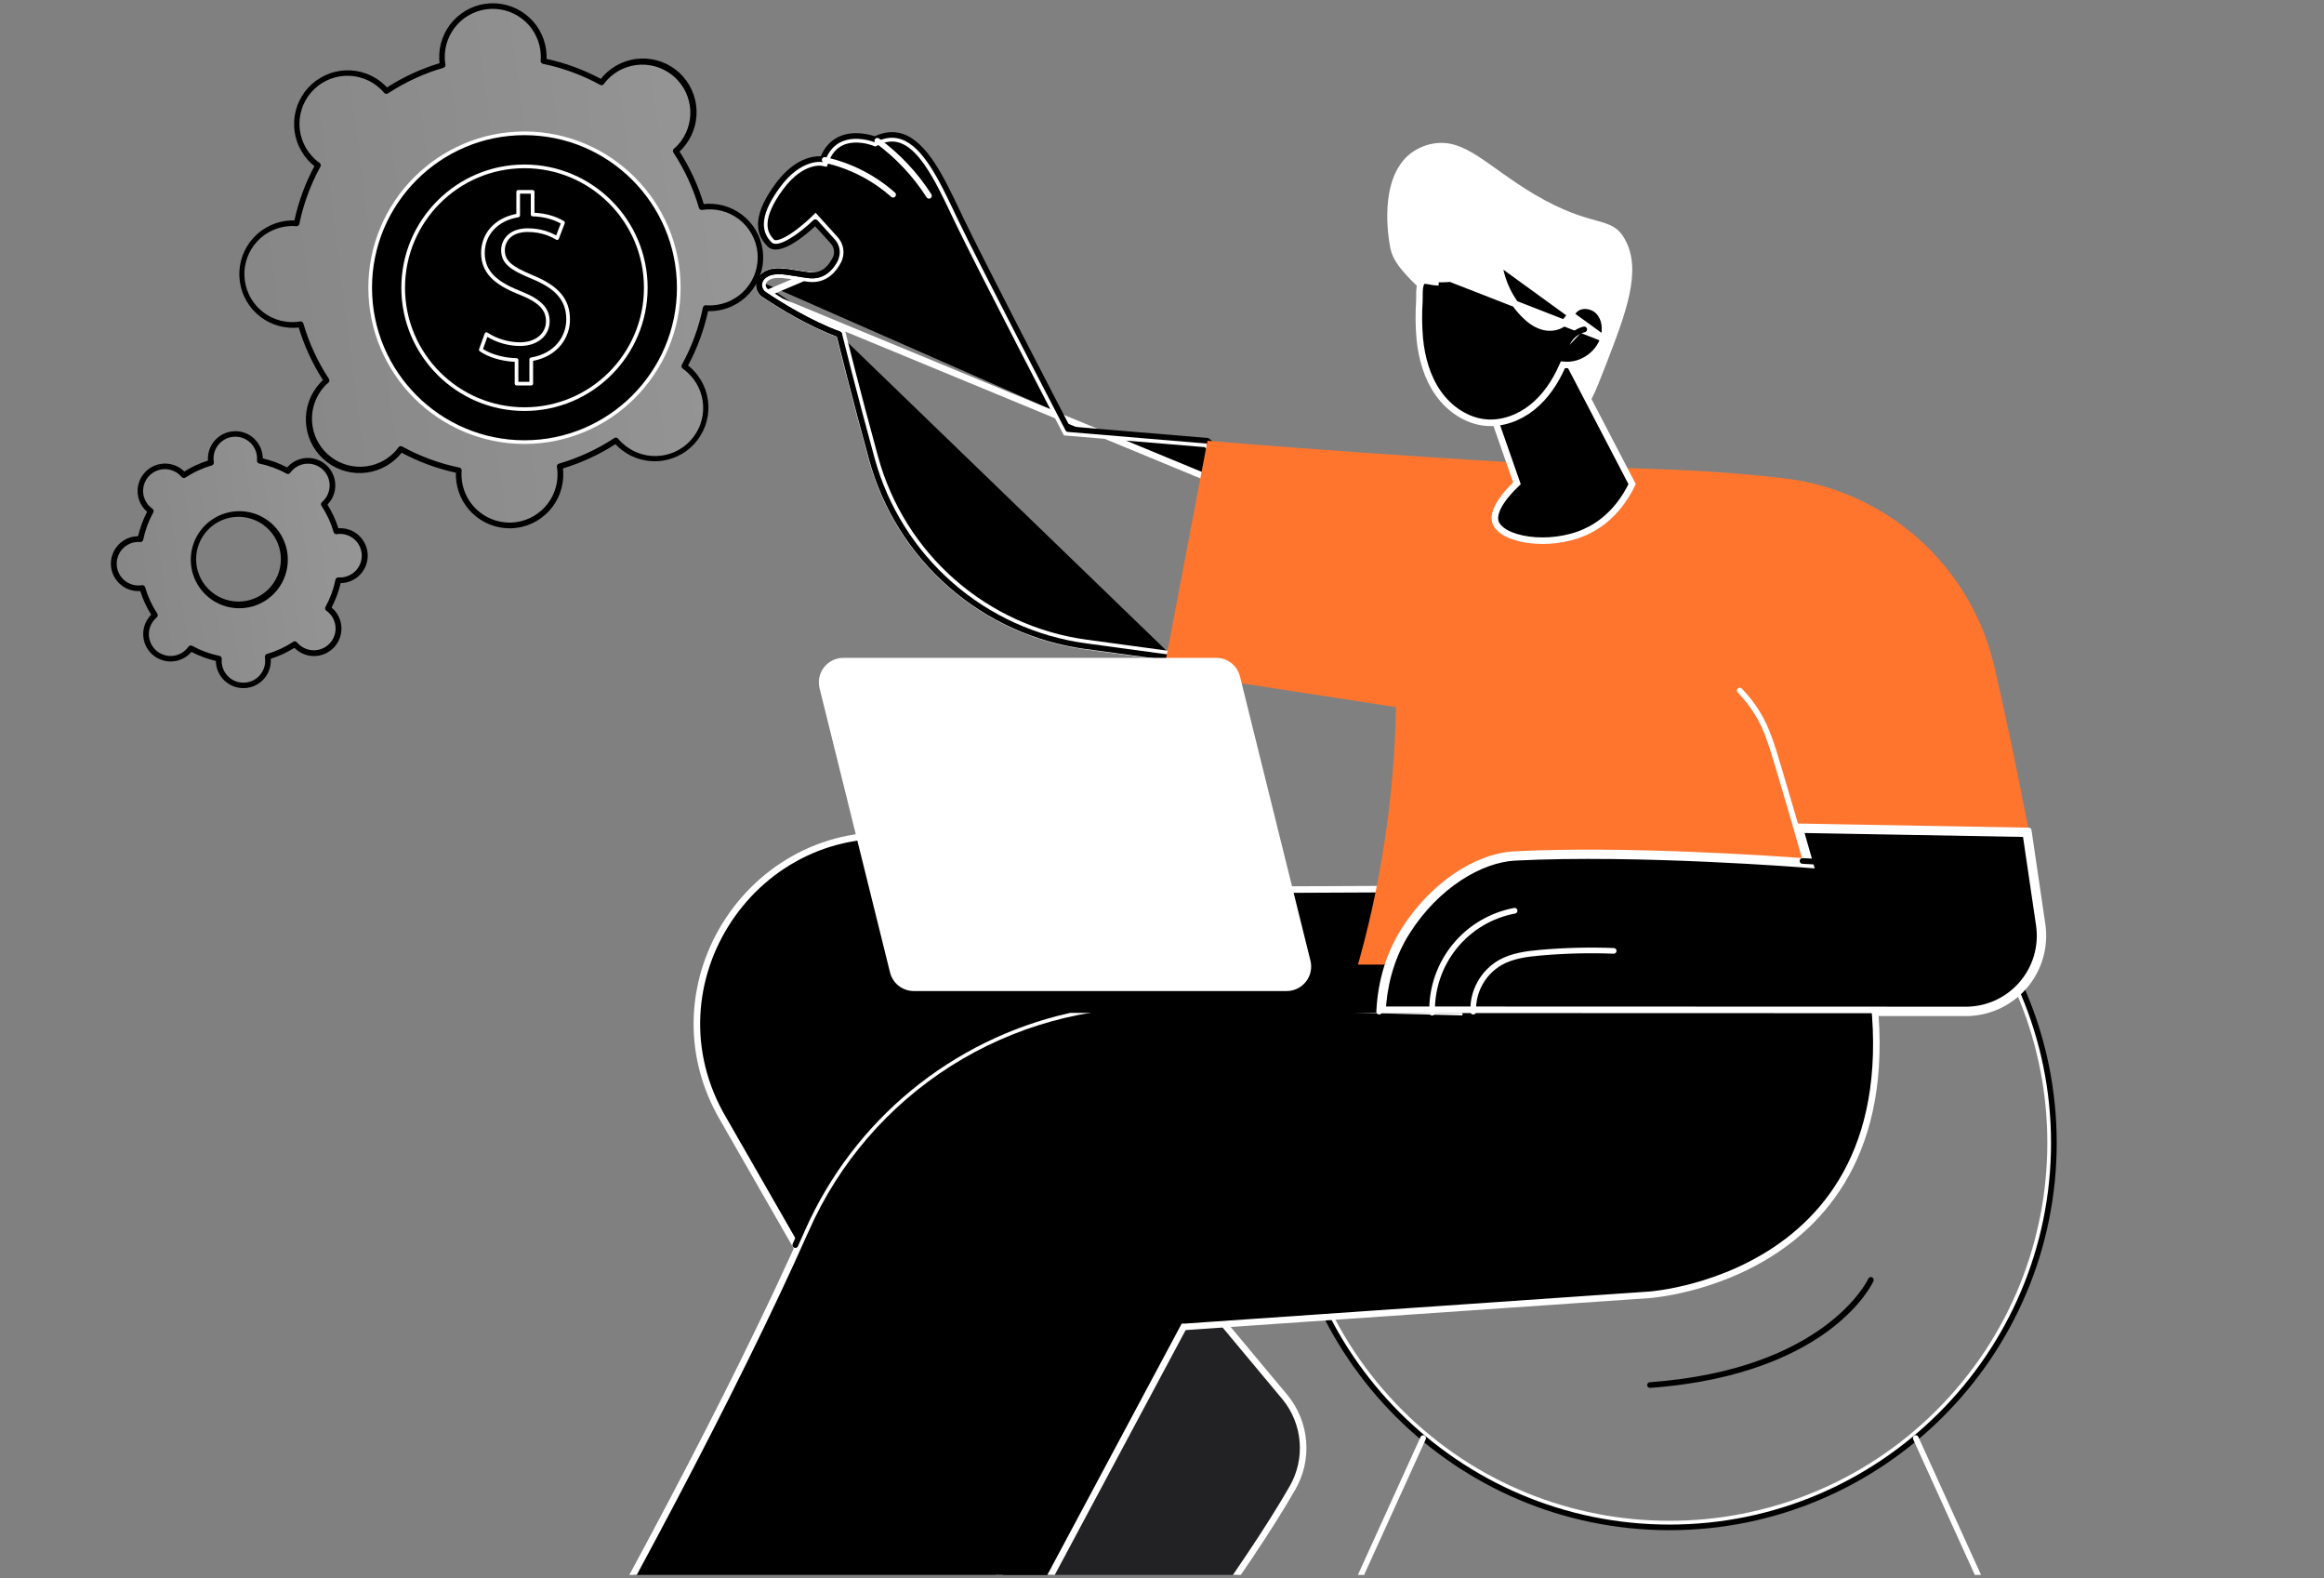 <svg width="355" height="241" viewBox="0 0 355 241" fill="none" xmlns="http://www.w3.org/2000/svg">
<rect x="0" y="0" width="355" height="241" fill="#808080" stroke="none"/>
<g clip-path="url(#clip0_763_54837)">
<path d="M213.851 133.371C191.115 156.103 191.115 192.959 213.851 215.691C236.587 238.423 273.449 238.423 296.185 215.691C318.921 192.959 318.921 156.103 296.185 133.371C273.449 110.64 236.587 110.639 213.851 133.371Z" stroke="white"/>
<path d="M255.017 233.673C287.633 233.673 314.169 207.143 314.169 174.533C314.169 141.923 287.633 115.391 255.017 115.391C222.401 115.391 195.865 141.921 195.865 174.533C195.865 207.145 222.401 233.673 255.017 233.673ZM255.017 116.255C287.156 116.255 313.303 142.399 313.303 174.533C313.303 206.666 287.158 232.816 255.017 232.816C222.876 232.816 196.74 206.664 196.74 174.533C196.74 142.401 222.878 116.255 255.017 116.255Z" fill="black"/>
<path d="M252.031 211.942H252.062C266.35 210.908 274.846 206.559 279.458 203.092C284.493 199.309 286.102 195.805 286.167 195.653C286.196 195.601 286.214 195.543 286.219 195.484C286.224 195.424 286.217 195.364 286.198 195.307C286.179 195.251 286.149 195.199 286.109 195.154C286.069 195.11 286.02 195.074 285.965 195.05C285.911 195.025 285.852 195.012 285.792 195.012C285.732 195.011 285.673 195.023 285.618 195.046C285.563 195.07 285.513 195.104 285.472 195.148C285.431 195.191 285.4 195.243 285.379 195.299C285.316 195.437 278.837 209.135 252.001 211.077C251.891 211.087 251.789 211.139 251.716 211.223C251.643 211.306 251.605 211.414 251.609 211.524C251.613 211.635 251.659 211.74 251.738 211.817C251.817 211.895 251.922 211.939 252.033 211.942H252.031Z" fill="black"/>
<path d="M325.64 292.655C325.702 292.655 325.763 292.642 325.819 292.616C325.924 292.568 326.005 292.481 326.045 292.373C326.085 292.266 326.081 292.147 326.034 292.042L293.034 219.427C293.011 219.373 292.978 219.325 292.937 219.285C292.895 219.245 292.846 219.214 292.792 219.193C292.738 219.172 292.681 219.163 292.623 219.164C292.565 219.166 292.508 219.179 292.456 219.203C292.403 219.227 292.356 219.262 292.317 219.304C292.278 219.347 292.248 219.397 292.228 219.451C292.209 219.505 292.2 219.563 292.203 219.621C292.206 219.679 292.221 219.735 292.246 219.787L325.244 292.401C325.279 292.477 325.335 292.541 325.405 292.586C325.475 292.631 325.557 292.655 325.64 292.655Z" fill="white"/>
<path d="M184.394 292.655C184.477 292.655 184.559 292.631 184.628 292.586C184.698 292.541 184.754 292.476 184.788 292.401L217.786 219.791C217.811 219.739 217.826 219.682 217.829 219.625C217.832 219.567 217.824 219.509 217.804 219.455C217.785 219.401 217.754 219.351 217.715 219.308C217.676 219.266 217.629 219.231 217.577 219.207C217.524 219.183 217.467 219.17 217.409 219.168C217.352 219.166 217.294 219.176 217.24 219.197C217.186 219.218 217.137 219.249 217.095 219.289C217.054 219.329 217.021 219.377 216.998 219.43L184 292.042C183.976 292.094 183.963 292.15 183.96 292.207C183.958 292.264 183.967 292.321 183.987 292.374C184.007 292.427 184.038 292.476 184.077 292.518C184.116 292.559 184.163 292.592 184.215 292.616C184.271 292.642 184.332 292.655 184.394 292.655Z" fill="white"/>
<path d="M167.63 269.497L167.63 269.497C175.353 259.495 190.386 239.578 197.471 227.148C198.677 225.022 199.217 222.584 199.023 220.148C198.83 217.713 197.911 215.392 196.386 213.484L179.305 193.01L152.169 241.247L157.844 250.825L157.884 250.891L157.901 250.966L161.959 268.266L161.959 268.267C162.097 268.859 162.4 269.399 162.833 269.825C163.266 270.252 163.812 270.546 164.405 270.675C164.999 270.804 165.618 270.762 166.188 270.553C166.759 270.345 167.259 269.979 167.63 269.497Z" fill="#222224" stroke="white"/>
<path d="M149.64 239.172C156.653 221.586 169.982 207.242 187.019 198.958C178.871 189.66 170.722 180.367 162.572 171.078L161.943 170.362L162.889 170.251L162.947 170.748C162.889 170.251 162.89 170.251 162.89 170.251L162.893 170.251L162.904 170.249L162.949 170.244L163.127 170.223C163.284 170.203 163.518 170.175 163.823 170.136C164.433 170.058 165.327 169.941 166.462 169.782C168.734 169.465 171.972 168.983 175.835 168.324C183.563 167.005 193.785 164.98 203.777 162.15C213.779 159.318 223.507 155.692 230.273 151.188C236.922 146.763 240.539 141.62 239.064 135.65L196.838 135.845L196.802 135.845L196.767 135.84L139.22 127.863C115.369 124.559 98.261 150.262 110.529 170.97L110.533 170.976C123.567 193.709 136.603 216.441 149.64 239.172Z" fill="black" stroke="white"/>
<path d="M216.03 200.204C233.586 198.992 251.309 197.769 251.961 197.728L251.966 197.727L251.989 197.726C252.009 197.724 252.041 197.722 252.083 197.718C252.167 197.711 252.292 197.699 252.456 197.682C252.784 197.647 253.267 197.588 253.877 197.495C255.099 197.308 256.833 196.981 258.872 196.42C262.953 195.298 268.243 193.246 273.104 189.53C277.961 185.818 282.395 180.442 284.78 172.653C287.149 164.919 287.508 154.768 284.204 141.45L225.452 130.633L222.197 131.227L222.87 154.021L222.885 154.549L222.357 154.535L177.386 153.407L177.386 153.407C165.952 153.117 154.689 156.227 145.023 162.342C135.358 168.458 127.726 177.304 123.093 187.76L122.636 187.557L123.093 187.76C111.977 212.845 94.142 245.873 79.83 270.754C90.091 270.778 100.895 270.884 111.697 270.991L111.792 270.992C122.76 271.1 133.724 271.208 144.117 271.23L180.671 202.881L180.802 202.637L181.078 202.618L181.111 203.107C181.095 202.871 181.087 202.749 181.083 202.686C181.078 202.618 181.078 202.618 181.078 202.618L181.081 202.618L181.09 202.617L181.128 202.615L181.277 202.604L181.859 202.564L184.07 202.411L191.97 201.866C198.513 201.414 207.251 200.81 216.03 200.204Z" fill="black" stroke="white"/>
<path d="M121.489 190.571C121.572 190.571 121.653 190.547 121.723 190.502C121.793 190.457 121.848 190.393 121.883 190.317C122.277 189.447 122.662 188.585 123.037 187.733C126.709 179.492 132.25 172.22 139.221 166.492C146.193 160.765 154.402 156.739 163.2 154.735C163.312 154.709 163.409 154.64 163.47 154.542C163.53 154.444 163.55 154.326 163.524 154.214C163.498 154.102 163.428 154.005 163.33 153.944C163.233 153.884 163.115 153.864 163.003 153.89C154.074 155.923 145.742 160.007 138.666 165.819C131.59 171.631 125.966 179.01 122.238 187.373C121.862 188.224 121.478 189.083 121.085 189.951C121.055 190.017 121.042 190.089 121.047 190.161C121.053 190.234 121.076 190.303 121.115 190.364C121.154 190.425 121.208 190.475 121.272 190.509C121.336 190.544 121.407 190.562 121.479 190.562L121.489 190.571Z" fill="black"/>
<path d="M116.744 44.972C116.531 44.83 116.352 44.644 116.22 44.425C116.088 44.206 116.005 43.961 115.978 43.707C115.952 43.453 115.981 43.196 116.065 42.955M116.744 44.972L123.629 42.045C122.985 41.971 122.348 41.865 121.731 41.761C119.591 41.402 117.678 41.081 116.464 42.311C116.285 42.494 116.149 42.714 116.065 42.955M116.744 44.972C118.911 46.421 123.615 49.372 128.199 51.046M116.744 44.972L195.428 77.501M116.065 42.955L116.538 43.119C116.597 42.948 116.694 42.791 116.821 42.661C117.445 42.029 118.326 41.871 119.518 41.959C120.11 42.002 120.748 42.103 121.433 42.218C121.505 42.23 121.576 42.242 121.648 42.254C122.264 42.358 122.914 42.467 123.572 42.542L123.572 42.542C126.019 42.82 127.378 41.119 128.042 39.816L128.044 39.81C128.307 39.279 128.402 38.681 128.317 38.095C128.232 37.51 127.972 36.964 127.571 36.53C127.57 36.529 127.57 36.528 127.569 36.528L124.913 33.597L124.565 33.212L124.194 33.574L124.194 33.574L124.193 33.575L124.191 33.577L124.181 33.587L124.139 33.627C124.101 33.663 124.046 33.715 123.974 33.782C123.831 33.915 123.624 34.104 123.37 34.326C122.86 34.77 122.167 35.342 121.425 35.859C120.676 36.381 119.906 36.827 119.24 37.044C118.552 37.269 118.145 37.2 117.917 36.979C117.136 36.221 116.661 35.268 116.751 33.973C116.843 32.647 117.53 30.907 119.219 28.616C120.876 26.367 122.502 25.436 123.677 25.055C124.268 24.863 124.754 24.807 125.085 24.798C125.251 24.793 125.378 24.8 125.46 24.808C125.5 24.811 125.53 24.815 125.547 24.817L125.563 24.82L125.563 24.82L125.564 24.82L125.564 24.82L125.565 24.82L125.566 24.82L125.974 24.9L126.124 24.508C126.609 23.247 127.302 22.47 128.05 21.993C128.804 21.513 129.647 21.317 130.454 21.278C131.262 21.238 132.017 21.356 132.574 21.486C132.851 21.551 133.076 21.618 133.231 21.668C133.308 21.693 133.367 21.714 133.405 21.728C133.425 21.735 133.439 21.741 133.448 21.744L133.457 21.748L133.458 21.748L133.458 21.748L133.459 21.748L133.666 21.831L133.866 21.732C135.317 21.011 136.564 20.966 137.68 21.361C138.816 21.765 139.875 22.646 140.886 23.887C142.721 26.138 144.28 29.414 145.82 32.65C145.985 32.998 146.151 33.346 146.316 33.691C148.01 37.231 152.11 45.255 155.781 52.386C157.618 55.953 159.349 59.3 160.621 61.755C161.257 62.982 161.778 63.987 162.14 64.684L162.558 65.49L162.668 65.701L162.696 65.754L162.703 65.768L162.705 65.772L162.705 65.772C162.705 65.772 162.705 65.773 163.149 65.542L162.705 65.773L162.833 66.017L163.107 66.04L184.236 67.799L194.765 77.568M116.065 42.955L116.538 43.119C116.478 43.291 116.457 43.474 116.476 43.655C116.495 43.836 116.553 44.01 116.648 44.166C116.742 44.322 116.869 44.455 117.021 44.556L117.022 44.556C119.181 46.001 123.845 48.923 128.37 50.576L128.62 50.668L128.684 50.926L128.199 51.046M128.199 51.046L128.684 50.926L128.684 50.926L128.685 50.927L128.686 50.932L128.691 50.952L128.71 51.029L128.786 51.333C128.852 51.6 128.95 51.992 129.077 52.494C129.33 53.497 129.696 54.94 130.148 56.695C131.051 60.205 132.299 64.965 133.673 69.963C135.692 77.309 139.826 83.9 145.561 88.916C151.296 93.933 158.378 97.155 165.929 98.18L178.762 99.924M128.199 51.046C128.199 51.046 130.441 60.092 133.191 70.096C135.236 77.536 139.423 84.212 145.232 89.293C151.04 94.374 158.214 97.637 165.861 98.676L178.993 100.46M178.762 99.924L194.765 77.568M178.762 99.924L178.586 100.169L178.993 100.46M178.762 99.924L179.06 99.965L178.993 100.46M194.765 77.568L195.021 77.21L195.428 77.501M194.765 77.568L195.088 77.868L195.428 77.501M195.428 77.501L178.993 100.46" fill="black" stroke="white"/>
<path d="M178.985 100.893C179.054 100.894 179.122 100.877 179.183 100.846C179.244 100.814 179.297 100.768 179.337 100.712L195.78 77.753C195.841 77.667 195.869 77.562 195.859 77.458C195.848 77.353 195.8 77.255 195.723 77.184L184.745 66.997C184.673 66.931 184.582 66.891 184.485 66.883L163.424 65.124C162.15 62.676 150.33 39.914 147.157 33.282L146.666 32.25C144.21 27.086 141.673 21.748 137.95 20.46C136.571 19.988 135.123 20.104 133.616 20.809C132.928 20.571 130.464 19.856 128.254 20.825C126.971 21.386 126.002 22.4 125.374 23.86C124.363 23.814 121.404 24.057 118.463 28.055C115.353 32.276 114.961 35.411 117.262 37.643C119.034 39.368 123.114 35.858 124.515 34.547L126.879 37.158C127.15 37.455 127.326 37.827 127.383 38.226C127.44 38.624 127.375 39.031 127.198 39.392C126.361 41.038 125.173 41.781 123.666 41.614C123.031 41.541 122.397 41.434 121.784 41.332C119.588 40.964 117.514 40.617 116.143 42.005C115.918 42.233 115.747 42.508 115.642 42.81C115.536 43.111 115.499 43.433 115.532 43.751C115.565 44.069 115.669 44.376 115.834 44.649C116 44.922 116.225 45.156 116.491 45.332C118.808 46.878 123.329 49.697 127.822 51.373C128.185 52.828 130.277 61.179 132.761 70.21C134.822 77.736 139.053 84.488 144.926 89.627C150.8 94.765 158.056 98.061 165.79 99.105L178.923 100.889L178.985 100.893ZM194.852 77.558L178.786 99.995L165.91 98.246C158.345 97.224 151.249 93.999 145.504 88.973C139.759 83.947 135.621 77.342 133.604 69.981C130.887 60.098 128.638 51.032 128.616 50.941C128.599 50.873 128.565 50.809 128.517 50.757C128.47 50.705 128.411 50.664 128.344 50.64C123.865 49.003 119.302 46.161 116.98 44.609C116.819 44.502 116.684 44.361 116.585 44.196C116.486 44.031 116.424 43.846 116.405 43.654C116.385 43.464 116.407 43.273 116.47 43.093C116.533 42.913 116.635 42.749 116.769 42.614C117.823 41.544 119.596 41.842 121.649 42.187C122.273 42.291 122.917 42.399 123.575 42.474C125.423 42.689 126.989 41.73 127.978 39.786C128.235 39.268 128.33 38.684 128.25 38.111C128.17 37.538 127.918 37.003 127.529 36.575L124.867 33.635C124.828 33.592 124.781 33.557 124.728 33.533C124.675 33.509 124.618 33.495 124.56 33.493C124.502 33.49 124.443 33.499 124.388 33.52C124.334 33.541 124.284 33.573 124.243 33.615C122.196 35.608 118.867 37.982 117.874 37.02C115.938 35.143 116.361 32.38 119.168 28.571C122.397 24.189 125.547 24.74 125.579 24.748C125.678 24.767 125.782 24.751 125.871 24.702C125.96 24.652 126.029 24.573 126.065 24.478C126.601 23.086 127.444 22.115 128.604 21.62C130.824 20.648 133.46 21.67 133.488 21.681C133.544 21.703 133.605 21.713 133.666 21.71C133.726 21.707 133.786 21.692 133.84 21.666C135.203 20.986 136.456 20.86 137.67 21.272C141.048 22.44 143.509 27.612 145.886 32.614L146.379 33.648C149.728 40.639 162.638 65.479 162.768 65.729C162.802 65.794 162.852 65.849 162.913 65.889C162.974 65.929 163.044 65.954 163.117 65.959L184.268 67.732L194.852 77.558Z" fill="black"/>
<path d="M136.427 30.17C136.514 30.17 136.6 30.143 136.672 30.093C136.744 30.043 136.799 29.973 136.831 29.891C136.862 29.809 136.867 29.72 136.847 29.634C136.826 29.549 136.78 29.472 136.714 29.414C133.687 26.733 130.026 24.868 126.077 23.996C125.965 23.97 125.846 23.989 125.749 24.05C125.651 24.111 125.581 24.208 125.555 24.321C125.529 24.433 125.548 24.551 125.609 24.649C125.67 24.747 125.768 24.817 125.88 24.843C129.687 25.681 133.218 27.478 136.137 30.062C136.217 30.132 136.32 30.171 136.427 30.17Z" fill="white"/>
<path d="M141.911 30.334C141.994 30.333 142.074 30.309 142.144 30.265C142.238 30.203 142.305 30.107 142.329 29.997C142.354 29.886 142.335 29.771 142.276 29.674C140.157 26.361 137.442 23.47 134.268 21.146C134.175 21.078 134.059 21.05 133.946 21.068C133.832 21.085 133.73 21.147 133.662 21.24C133.594 21.332 133.566 21.448 133.584 21.562C133.601 21.676 133.663 21.777 133.756 21.845C136.843 24.105 139.484 26.918 141.545 30.141C141.585 30.201 141.64 30.251 141.704 30.284C141.768 30.318 141.839 30.335 141.911 30.334Z" fill="white"/>
<path d="M184.449 67.312L177.752 102.515L213.239 107.982C212.991 121.776 210.903 135.475 207.032 148.717C230.819 147.976 256.099 146.806 279.887 146.065L274.354 126.007L309.887 126.819C309.887 126.819 307.61 114.621 304.647 101.833C302.909 94.302 298.886 87.493 293.127 82.337C287.368 77.181 280.156 73.932 272.478 73.034C266.945 72.394 260.566 71.88 253.404 71.644C224.996 70.722 184.449 67.312 184.449 67.312Z" fill="#FF752E"/>
<path d="M274.32 126.618C274.361 126.618 274.402 126.612 274.441 126.601C274.495 126.585 274.546 126.558 274.591 126.523C274.635 126.487 274.672 126.443 274.7 126.393C274.727 126.343 274.745 126.288 274.751 126.232C274.757 126.175 274.752 126.118 274.736 126.063C274.301 124.572 273.41 121.533 272.189 117.42C270.875 113.005 270.081 110.34 268.013 107.48C267.431 106.674 266.794 105.91 266.106 105.193C266.07 105.144 266.023 105.102 265.97 105.072C265.916 105.042 265.857 105.023 265.795 105.017C265.734 105.012 265.672 105.019 265.614 105.039C265.556 105.06 265.503 105.092 265.458 105.134C265.413 105.177 265.378 105.228 265.355 105.285C265.331 105.342 265.321 105.403 265.323 105.465C265.325 105.526 265.34 105.586 265.368 105.641C265.395 105.697 265.434 105.745 265.481 105.784C266.141 106.474 266.752 107.208 267.311 107.98C269.212 110.61 269.926 112.849 271.358 117.661C272.579 121.759 273.469 124.806 273.905 126.297C273.929 126.389 273.983 126.47 274.058 126.528C274.133 126.586 274.226 126.618 274.32 126.618Z" fill="white"/>
<path d="M142.281 154.677H236.683V151.835C236.683 150.633 236.206 149.481 235.356 148.631C234.506 147.782 233.354 147.305 232.152 147.305H135.643L136.417 150.18C136.763 151.471 137.525 152.611 138.585 153.424C139.646 154.237 140.945 154.678 142.281 154.677Z" fill="black"/>
<path d="M139.588 151.341H196.542C197.11 151.341 197.671 151.212 198.182 150.963C198.692 150.714 199.14 150.353 199.49 149.906C199.84 149.459 200.084 148.938 200.203 148.382C200.322 147.827 200.313 147.252 200.177 146.7L189.413 103.303C189.212 102.491 188.745 101.771 188.086 101.255C187.427 100.74 186.615 100.461 185.779 100.461H128.825C128.257 100.461 127.696 100.59 127.185 100.839C126.675 101.088 126.227 101.45 125.877 101.897C125.527 102.345 125.284 102.866 125.165 103.421C125.046 103.977 125.056 104.552 125.192 105.103L135.956 148.501C136.157 149.311 136.624 150.032 137.283 150.546C137.941 151.061 138.753 151.341 139.588 151.341Z" fill="white"/>
<path d="M274.989 126.696L276.324 131.364L276.522 132.057L275.803 132L275.843 131.501C275.803 132 275.803 132 275.803 132L275.802 132L275.799 131.999L275.785 131.998L275.73 131.994L275.513 131.977C275.322 131.963 275.038 131.941 274.671 131.914C273.936 131.86 272.865 131.785 271.521 131.697C268.832 131.52 265.051 131.296 260.68 131.101C251.935 130.711 240.845 130.442 231.433 130.921C226.119 131.193 219.378 135.198 214.889 142.292L214.889 142.292C212.088 146.717 211.363 151.238 211.188 154.199L300.055 154.228L300.065 154.229C301.712 154.262 303.346 153.936 304.854 153.273C306.362 152.61 307.708 151.627 308.797 150.391C309.886 149.156 310.693 147.698 311.161 146.119C311.629 144.54 311.747 142.878 311.508 141.249C311.508 141.249 311.508 141.249 311.508 141.249L309.458 127.314L274.989 126.696Z" fill="black" stroke="white"/>
<path d="M300.301 155.165C302.062 155.164 303.803 154.784 305.404 154.05C307.005 153.316 308.429 152.247 309.58 150.913C310.731 149.58 311.581 148.015 312.073 146.325C312.565 144.634 312.688 142.857 312.432 141.115L310.32 126.76C310.305 126.659 310.255 126.566 310.177 126.498C310.1 126.43 310.001 126.392 309.899 126.39L274.328 125.754C274.26 125.755 274.194 125.771 274.133 125.8C274.072 125.829 274.018 125.871 273.975 125.923C273.934 125.977 273.907 126.039 273.894 126.106C273.881 126.172 273.884 126.24 273.902 126.305L275.252 131.032C271.216 130.731 248.44 129.134 231.384 130.002C225.222 130.315 218.438 134.948 214.1 141.804C211.772 145.485 210.472 149.739 210.241 154.45C210.236 154.509 210.242 154.568 210.26 154.624C210.278 154.679 210.307 154.731 210.345 154.775C210.383 154.82 210.43 154.856 210.483 154.881C210.536 154.907 210.593 154.922 210.652 154.925C210.71 154.927 210.769 154.918 210.824 154.898C210.879 154.877 210.929 154.846 210.972 154.805C211.014 154.765 211.048 154.716 211.071 154.662C211.094 154.608 211.106 154.55 211.106 154.492C211.33 149.934 212.585 145.826 214.833 142.267C218.97 135.744 225.63 131.162 231.427 130.867C250.053 129.918 275.553 131.925 275.805 131.944C275.875 131.95 275.945 131.938 276.01 131.911C276.074 131.884 276.131 131.841 276.175 131.787C276.22 131.732 276.25 131.668 276.264 131.6C276.279 131.531 276.276 131.46 276.257 131.393L274.897 126.64L309.516 127.253L311.575 141.237C311.816 142.876 311.697 144.548 311.226 146.136C310.755 147.725 309.943 149.191 308.847 150.434C307.751 151.677 306.398 152.666 304.881 153.332C303.364 153.999 301.72 154.327 300.063 154.293H287.121C287.006 154.293 286.895 154.339 286.814 154.42C286.733 154.501 286.687 154.611 286.687 154.726C286.687 154.841 286.733 154.951 286.814 155.033C286.895 155.114 287.006 155.159 287.121 155.159H300.051L300.301 155.165Z" fill="white"/>
<path d="M286.948 132.444C287.055 132.435 287.156 132.387 287.23 132.308C287.303 132.23 287.345 132.126 287.347 132.018C287.349 131.911 287.31 131.806 287.239 131.725C287.168 131.644 287.069 131.593 286.961 131.581L280.746 131.327C279.614 131.278 278.776 131.228 277.92 131.179C277.149 131.134 276.367 131.089 275.359 131.043C275.244 131.039 275.133 131.081 275.049 131.158C274.964 131.235 274.914 131.343 274.908 131.457C274.905 131.513 274.913 131.57 274.933 131.623C274.952 131.677 274.982 131.726 275.02 131.768C275.058 131.81 275.104 131.844 275.156 131.868C275.207 131.892 275.263 131.905 275.319 131.908C276.332 131.955 277.112 132 277.88 132.044C278.739 132.095 279.582 132.144 280.723 132.191C282.799 132.279 284.871 132.364 286.938 132.446L286.948 132.444Z" fill="black"/>
<path d="M225.043 154.926H225.067C225.124 154.923 225.179 154.909 225.231 154.885C225.282 154.86 225.328 154.826 225.366 154.784C225.404 154.741 225.434 154.692 225.453 154.638C225.472 154.585 225.48 154.528 225.477 154.471C225.419 153.048 225.75 151.637 226.434 150.388C227.117 149.139 228.128 148.099 229.357 147.38C231.158 146.358 233.283 146.098 235.306 145.917C239.022 145.588 242.756 145.495 246.484 145.639C246.54 145.642 246.597 145.633 246.651 145.614C246.704 145.594 246.753 145.564 246.795 145.526C246.837 145.487 246.871 145.44 246.894 145.388C246.918 145.337 246.931 145.281 246.933 145.224C246.935 145.167 246.926 145.11 246.907 145.057C246.887 145.003 246.857 144.954 246.818 144.912C246.78 144.87 246.733 144.836 246.682 144.812C246.63 144.788 246.574 144.775 246.517 144.773C242.752 144.628 238.982 144.722 235.23 145.054C233.204 145.236 230.882 145.519 228.926 146.63C227.558 147.43 226.434 148.587 225.674 149.977C224.913 151.367 224.546 152.937 224.61 154.52C224.617 154.63 224.666 154.733 224.746 154.809C224.827 154.884 224.933 154.926 225.043 154.926Z" fill="white"/>
<path d="M218.771 155.08H218.781C218.838 155.078 218.894 155.064 218.946 155.04C218.998 155.016 219.044 154.982 219.083 154.94C219.122 154.898 219.151 154.849 219.171 154.795C219.19 154.741 219.199 154.684 219.196 154.627C219.107 151.059 220.293 147.575 222.542 144.802C224.791 142.03 227.954 140.149 231.465 139.499C231.573 139.473 231.666 139.406 231.727 139.313C231.787 139.22 231.809 139.108 231.789 138.999C231.769 138.89 231.708 138.793 231.618 138.728C231.529 138.662 231.417 138.634 231.307 138.648C227.594 139.335 224.246 141.324 221.868 144.257C219.489 147.19 218.234 150.876 218.33 154.651C218.33 154.708 218.342 154.765 218.365 154.817C218.387 154.87 218.42 154.918 218.461 154.957C218.502 154.997 218.55 155.029 218.604 155.05C218.657 155.071 218.714 155.081 218.771 155.08Z" fill="white"/>
<path d="M83.045 8.384C83.056 8.699 83.048 9.015 83.021 9.329C86.123 9.97 89.111 11.071 91.886 12.597C92.506 11.74 93.295 11.018 94.204 10.477C95.114 9.936 96.124 9.586 97.174 9.449C98.223 9.312 99.289 9.391 100.307 9.681C101.325 9.97 102.273 10.465 103.093 11.134C103.913 11.803 104.587 12.633 105.075 13.572C105.562 14.511 105.853 15.54 105.929 16.595C106.004 17.651 105.864 18.71 105.515 19.709C105.167 20.709 104.618 21.626 103.902 22.405C103.687 22.636 103.459 22.853 103.218 23.055C104.961 25.705 106.298 28.6 107.184 31.645C108.231 31.473 109.302 31.517 110.331 31.775C111.36 32.033 112.326 32.499 113.168 33.144C114.01 33.789 114.711 34.6 115.228 35.526C115.745 36.453 116.067 37.475 116.173 38.531C116.28 39.586 116.17 40.652 115.849 41.663C115.528 42.674 115.003 43.609 114.307 44.41C113.611 45.21 112.758 45.86 111.801 46.318C110.845 46.777 109.804 47.035 108.744 47.076C108.429 47.086 108.113 47.078 107.798 47.05C107.163 50.156 106.065 53.148 104.542 55.927C104.799 56.11 105.044 56.307 105.277 56.518C106.792 57.916 107.69 59.858 107.773 61.917C107.856 63.977 107.117 65.985 105.719 67.499C104.321 69.014 102.379 69.912 100.319 69.995C98.26 70.078 96.251 69.339 94.736 67.942C94.505 67.727 94.288 67.498 94.086 67.256C91.438 69 88.543 70.337 85.499 71.223C85.551 71.534 85.584 71.848 85.6 72.162C85.654 73.19 85.505 74.219 85.159 75.188C84.813 76.157 84.278 77.048 83.585 77.809C82.892 78.57 82.054 79.185 81.121 79.62C80.188 80.054 79.178 80.299 78.15 80.341C77.121 80.382 76.095 80.218 75.13 79.859C74.165 79.5 73.281 78.954 72.53 78.25C71.778 77.547 71.174 76.702 70.752 75.763C70.33 74.825 70.098 73.812 70.071 72.783C70.06 72.468 70.068 72.152 70.097 71.838C66.989 71.198 63.995 70.096 61.216 68.566C61.034 68.823 60.837 69.069 60.625 69.303C59.227 70.817 57.283 71.715 55.223 71.797C53.163 71.879 51.154 71.14 49.639 69.742C48.124 68.344 47.227 66.401 47.144 64.341C47.062 62.281 47.801 60.273 49.2 58.758C49.415 58.528 49.644 58.31 49.885 58.108C48.141 55.46 46.804 52.565 45.92 49.52C45.609 49.572 45.295 49.605 44.98 49.621C42.965 49.631 41.025 48.859 39.569 47.467C38.112 46.075 37.253 44.171 37.173 42.158C37.093 40.145 37.798 38.18 39.139 36.676C40.48 35.173 42.352 34.249 44.362 34.099C44.677 34.088 44.993 34.097 45.307 34.124C45.944 31.015 47.045 28.018 48.573 25.236C48.317 25.053 48.072 24.856 47.839 24.645C47.088 23.953 46.482 23.12 46.054 22.193C45.625 21.267 45.384 20.265 45.343 19.246C45.302 18.226 45.462 17.208 45.814 16.25C46.167 15.293 46.704 14.414 47.396 13.664C48.088 12.913 48.922 12.307 49.848 11.879C50.775 11.451 51.776 11.209 52.796 11.168C53.816 11.127 54.834 11.287 55.792 11.639C56.75 11.992 57.629 12.529 58.38 13.221C58.61 13.436 58.827 13.665 59.03 13.907C61.678 12.164 64.572 10.827 67.616 9.942C67.565 9.631 67.531 9.317 67.516 9.003C67.461 7.975 67.611 6.947 67.957 5.978C68.303 5.009 68.838 4.118 69.531 3.358C70.224 2.597 71.061 1.982 71.994 1.547C72.927 1.113 73.937 0.868 74.965 0.827C75.993 0.785 77.019 0.949 77.984 1.307C78.948 1.666 79.832 2.212 80.584 2.915C81.336 3.618 81.94 4.463 82.362 5.401C82.785 6.339 83.017 7.352 83.045 8.38V8.384ZM62.138 41.16C62.253 44.011 63.211 46.763 64.89 49.07C66.57 51.377 68.896 53.134 71.574 54.119C74.252 55.104 77.163 55.273 79.937 54.604C82.711 53.936 85.225 52.46 87.16 50.363C89.096 48.266 90.366 45.642 90.81 42.824C91.254 40.005 90.852 37.118 89.655 34.528C88.458 31.938 86.52 29.761 84.086 28.272C81.651 26.783 78.83 26.049 75.979 26.163C72.154 26.317 68.548 27.983 65.952 30.796C63.356 33.608 61.984 37.336 62.138 41.16Z" fill="url(#paint0_linear_763_54837)"/>
<path d="M77.826 80.676C77.938 80.676 78.046 80.676 78.159 80.676C80.334 80.588 82.385 79.641 83.863 78.042C85.34 76.444 86.122 74.324 86.038 72.149C86.038 71.952 86.013 71.755 85.985 71.537C88.819 70.676 91.521 69.428 94.014 67.828C94.16 67.988 94.304 68.133 94.448 68.265C95.24 68.996 96.168 69.563 97.179 69.935C98.19 70.307 99.264 70.477 100.341 70.433C101.418 70.39 102.475 70.135 103.453 69.683C104.431 69.231 105.311 68.591 106.042 67.8C106.772 67.008 107.34 66.08 107.712 65.069C108.084 64.058 108.253 62.984 108.21 61.907C108.167 60.831 107.912 59.773 107.46 58.795C107.008 57.818 106.368 56.938 105.576 56.208C105.432 56.076 105.276 55.944 105.105 55.814C106.502 53.202 107.53 50.408 108.16 47.514C108.377 47.514 108.58 47.526 108.777 47.514C110.938 47.408 112.97 46.453 114.43 44.857C115.89 43.261 116.661 41.152 116.574 38.991C116.488 36.829 115.551 34.789 113.968 33.315C112.385 31.84 110.283 31.051 108.121 31.117C107.924 31.117 107.727 31.143 107.506 31.169C106.648 28.334 105.4 25.633 103.799 23.141C103.958 22.993 104.104 22.851 104.236 22.707C105.71 21.107 106.488 18.988 106.402 16.814C106.315 14.641 105.37 12.59 103.773 11.113C102.982 10.382 102.054 9.814 101.043 9.441C100.032 9.069 98.957 8.899 97.881 8.942C96.804 8.985 95.747 9.24 94.769 9.692C93.79 10.143 92.911 10.784 92.18 11.575C92.046 11.719 91.916 11.873 91.786 12.044C89.175 10.649 86.382 9.621 83.489 8.989C83.489 8.773 83.489 8.568 83.489 8.375C83.402 6.201 82.456 4.151 80.857 2.676C79.259 1.2 77.139 0.42 74.965 0.507C72.791 0.593 70.741 1.54 69.265 3.138C67.789 4.736 67.009 6.855 67.096 9.029C67.096 9.226 67.119 9.423 67.147 9.643C64.313 10.504 61.612 11.751 59.12 13.35C58.972 13.191 58.83 13.049 58.686 12.915C57.895 12.184 56.967 11.616 55.955 11.243C54.944 10.871 53.87 10.701 52.793 10.744C51.716 10.787 50.658 11.042 49.68 11.494C48.702 11.945 47.822 12.586 47.091 13.378C45.618 14.979 44.84 17.098 44.928 19.271C45.015 21.444 45.96 23.495 47.556 24.972C47.7 25.104 47.854 25.234 48.027 25.366C46.631 27.978 45.602 30.77 44.972 33.664C44.753 33.664 44.55 33.664 44.357 33.664C42.197 33.771 40.166 34.726 38.706 36.322C37.247 37.918 36.476 40.025 36.562 42.186C36.649 44.347 37.585 46.386 39.167 47.861C40.749 49.336 42.849 50.126 45.011 50.061C45.208 50.061 45.405 50.037 45.626 50.01C46.485 52.844 47.733 55.547 49.333 58.039C49.172 58.187 49.028 58.331 48.896 58.473C48.165 59.264 47.597 60.192 47.224 61.203C46.852 62.214 46.682 63.288 46.725 64.365C46.768 65.441 47.022 66.499 47.474 67.477C47.925 68.455 48.565 69.335 49.357 70.066C50.148 70.796 51.076 71.364 52.087 71.737C53.098 72.109 54.173 72.279 55.249 72.236C56.326 72.193 57.384 71.939 58.362 71.487C59.341 71.036 60.22 70.396 60.952 69.605C61.084 69.461 61.215 69.305 61.346 69.134C63.957 70.53 66.749 71.558 69.643 72.189C69.643 72.405 69.643 72.61 69.643 72.805C69.732 74.918 70.632 76.915 72.156 78.38C73.68 79.846 75.711 80.668 77.826 80.676ZM94.081 66.82C93.997 66.82 93.914 66.844 93.843 66.891C91.231 68.611 88.376 69.93 85.372 70.804C85.271 70.834 85.184 70.899 85.128 70.988C85.071 71.078 85.05 71.185 85.067 71.289C85.117 71.582 85.148 71.879 85.162 72.177C85.237 74.121 84.539 76.015 83.219 77.445C81.9 78.875 80.067 79.723 78.123 79.803H77.828C75.933 79.8 74.113 79.065 72.748 77.751C71.382 76.438 70.577 74.649 70.5 72.756C70.489 72.458 70.496 72.16 70.523 71.864C70.532 71.758 70.501 71.654 70.438 71.569C70.374 71.485 70.282 71.426 70.178 71.405C67.115 70.774 64.165 69.687 61.424 68.181C61.331 68.13 61.223 68.116 61.12 68.139C61.016 68.163 60.925 68.223 60.863 68.309C60.69 68.551 60.504 68.784 60.303 69.004C58.974 70.397 57.15 71.212 55.225 71.273C53.3 71.334 51.428 70.636 50.013 69.33C48.598 68.023 47.753 66.213 47.661 64.29C47.569 62.366 48.237 60.484 49.52 59.048C49.724 58.83 49.94 58.624 50.168 58.431C50.249 58.363 50.301 58.268 50.316 58.163C50.331 58.059 50.307 57.952 50.249 57.864C48.529 55.253 47.211 52.398 46.339 49.395C46.308 49.294 46.242 49.207 46.153 49.151C46.063 49.095 45.956 49.073 45.852 49.09C45.559 49.139 45.263 49.17 44.966 49.184C43.021 49.263 41.124 48.565 39.693 47.245C38.263 45.926 37.415 44.092 37.336 42.147C37.258 40.202 37.955 38.306 39.275 36.876C40.595 35.445 42.43 34.597 44.375 34.519C44.672 34.509 44.97 34.517 45.267 34.542C45.373 34.551 45.477 34.52 45.562 34.457C45.646 34.394 45.705 34.301 45.726 34.198C46.357 31.134 47.443 28.183 48.949 25.441C49 25.349 49.015 25.241 48.992 25.138C48.968 25.035 48.908 24.944 48.823 24.882C48.579 24.71 48.347 24.522 48.127 24.32C47.386 23.643 46.792 22.821 46.382 21.904C45.972 20.988 45.754 19.997 45.742 18.994C45.73 17.99 45.924 16.994 46.312 16.068C46.701 15.143 47.275 14.306 48 13.611C48.724 12.916 49.584 12.378 50.525 12.028C51.467 11.679 52.469 11.526 53.472 11.58C54.475 11.634 55.456 11.893 56.354 12.341C57.253 12.789 58.05 13.417 58.696 14.185C58.764 14.266 58.859 14.319 58.964 14.334C59.069 14.349 59.175 14.325 59.263 14.266C61.875 12.546 64.731 11.227 67.734 10.354C67.835 10.325 67.923 10.259 67.979 10.169C68.036 10.08 68.058 9.972 68.041 9.868C67.991 9.575 67.958 9.279 67.945 8.982C67.866 7.037 68.564 5.142 69.883 3.711C70.537 3.003 71.323 2.431 72.198 2.026C73.073 1.622 74.018 1.394 74.981 1.355C75.944 1.317 76.905 1.468 77.809 1.8C78.714 2.133 79.544 2.64 80.252 3.294C81.683 4.613 82.53 6.446 82.609 8.391C82.618 8.688 82.609 8.986 82.583 9.283C82.575 9.388 82.606 9.493 82.669 9.578C82.733 9.662 82.824 9.721 82.928 9.744C85.991 10.373 88.943 11.46 91.684 12.966C91.776 13.017 91.885 13.033 91.988 13.009C92.091 12.986 92.182 12.926 92.243 12.84C92.416 12.597 92.603 12.365 92.803 12.145C94.132 10.751 95.956 9.936 97.881 9.875C99.806 9.814 101.678 10.512 103.093 11.819C104.508 13.125 105.353 14.935 105.445 16.859C105.537 18.782 104.87 20.665 103.586 22.101C103.383 22.319 103.166 22.524 102.938 22.715C102.858 22.784 102.805 22.879 102.79 22.984C102.776 23.088 102.799 23.194 102.857 23.282C104.576 25.894 105.895 28.749 106.767 31.752C106.797 31.853 106.862 31.94 106.952 31.997C107.041 32.054 107.148 32.076 107.252 32.059C108.239 31.902 109.247 31.948 110.215 32.194C111.183 32.44 112.091 32.881 112.883 33.49C113.674 34.099 114.333 34.863 114.819 35.736C115.305 36.609 115.607 37.572 115.708 38.565C115.808 39.559 115.705 40.563 115.404 41.515C115.103 42.468 114.611 43.348 113.957 44.104C113.304 44.859 112.503 45.473 111.603 45.908C110.704 46.343 109.726 46.59 108.728 46.634C108.43 46.643 108.132 46.635 107.835 46.608C107.73 46.6 107.626 46.631 107.541 46.695C107.457 46.758 107.398 46.85 107.376 46.953C106.745 50.019 105.657 52.973 104.148 55.715C104.097 55.808 104.081 55.916 104.105 56.02C104.128 56.123 104.188 56.215 104.274 56.277C104.517 56.449 104.749 56.635 104.969 56.836C105.694 57.485 106.283 58.272 106.702 59.15C107.12 60.029 107.359 60.982 107.406 61.954C107.452 62.926 107.305 63.898 106.972 64.812C106.64 65.727 106.129 66.566 105.468 67.281C104.808 67.996 104.013 68.573 103.128 68.978C102.243 69.383 101.286 69.608 100.313 69.639C99.34 69.671 98.371 69.509 97.461 69.162C96.552 68.816 95.72 68.292 95.015 67.621C94.797 67.418 94.593 67.202 94.402 66.973C94.363 66.927 94.314 66.889 94.258 66.862C94.203 66.836 94.143 66.821 94.081 66.82ZM76.549 55.447C76.746 55.447 76.953 55.447 77.158 55.436C81.071 55.279 84.764 53.586 87.435 50.723C90.106 47.859 91.539 44.058 91.423 40.145C91.307 36.231 89.651 32.521 86.815 29.821C83.979 27.121 80.192 25.65 76.276 25.726C72.361 25.802 68.634 27.419 65.905 30.227C63.175 33.035 61.665 36.806 61.701 40.721C61.737 44.637 63.316 48.38 66.097 51.137C68.877 53.894 72.633 55.443 76.549 55.447ZM76.569 26.582C80.235 26.657 83.723 28.176 86.275 30.808C88.828 33.44 90.239 36.973 90.201 40.639C90.163 44.305 88.68 47.808 86.074 50.387C83.468 52.966 79.949 54.413 76.282 54.413C72.615 54.413 69.097 52.966 66.491 50.387C63.885 47.808 62.401 44.305 62.364 40.639C62.326 36.973 63.736 33.44 66.289 30.808C68.841 28.176 72.33 26.657 75.996 26.582C76.187 26.584 76.372 26.582 76.569 26.582Z" fill="black"/>
<path d="M39.699 69.895C39.704 70.048 39.7 70.201 39.685 70.352C41.187 70.66 42.634 71.191 43.977 71.928C44.066 71.804 44.163 71.685 44.265 71.572C44.951 70.881 45.879 70.484 46.852 70.463C47.825 70.443 48.768 70.801 49.483 71.461C50.197 72.122 50.628 73.034 50.683 74.006C50.739 74.978 50.415 75.933 49.781 76.671C49.677 76.782 49.566 76.888 49.45 76.986C50.293 78.266 50.939 79.666 51.367 81.138C51.517 81.113 51.669 81.097 51.822 81.09C52.818 81.05 53.789 81.408 54.521 82.084C55.254 82.76 55.688 83.699 55.728 84.695C55.768 85.691 55.41 86.662 54.734 87.394C54.058 88.126 53.119 88.56 52.123 88.6C51.971 88.605 51.818 88.601 51.666 88.588C51.357 90.09 50.826 91.537 50.09 92.882C50.214 92.97 50.332 93.065 50.445 93.168C51.13 93.855 51.523 94.78 51.541 95.75C51.56 96.72 51.202 97.66 50.543 98.372C49.885 99.085 48.976 99.515 48.007 99.573C47.039 99.63 46.085 99.311 45.346 98.683C45.236 98.578 45.131 98.467 45.033 98.35C43.753 99.193 42.353 99.84 40.881 100.268C40.905 100.419 40.922 100.571 40.93 100.723C40.961 101.223 40.892 101.724 40.727 102.196C40.562 102.669 40.304 103.104 39.969 103.475C39.633 103.847 39.227 104.148 38.773 104.36C38.32 104.573 37.829 104.692 37.328 104.712C36.828 104.732 36.329 104.652 35.86 104.476C35.391 104.301 34.962 104.033 34.598 103.689C34.234 103.346 33.942 102.933 33.74 102.475C33.538 102.017 33.429 101.523 33.421 101.022C33.415 100.87 33.419 100.717 33.433 100.565C31.931 100.258 30.484 99.727 29.14 98.99C28.84 99.405 28.459 99.754 28.019 100.017C27.579 100.279 27.09 100.449 26.583 100.516C26.075 100.582 25.559 100.544 25.066 100.404C24.574 100.264 24.115 100.025 23.718 99.701C23.321 99.377 22.995 98.975 22.759 98.521C22.523 98.066 22.383 97.568 22.347 97.058C22.311 96.547 22.379 96.034 22.549 95.551C22.718 95.067 22.984 94.624 23.331 94.247C23.435 94.135 23.545 94.03 23.662 93.932C22.818 92.651 22.172 91.251 21.745 89.778C21.595 89.805 21.443 89.821 21.29 89.827C20.294 89.867 19.323 89.51 18.59 88.834C17.858 88.158 17.424 87.219 17.384 86.223C17.344 85.227 17.701 84.256 18.377 83.524C19.053 82.791 19.993 82.357 20.989 82.317C21.141 82.312 21.294 82.316 21.446 82.329C21.754 80.828 22.285 79.38 23.022 78.036C22.898 77.947 22.779 77.851 22.667 77.748C22.281 77.42 21.966 77.017 21.74 76.564C21.514 76.111 21.382 75.617 21.352 75.111C21.322 74.606 21.394 74.099 21.564 73.622C21.735 73.145 22 72.708 22.344 72.336C22.687 71.964 23.103 71.666 23.565 71.458C24.027 71.251 24.526 71.139 25.032 71.13C25.539 71.12 26.042 71.213 26.512 71.403C26.981 71.592 27.407 71.875 27.765 72.233C27.877 72.337 27.981 72.449 28.078 72.566C29.359 71.722 30.759 71.076 32.231 70.648C32.206 70.497 32.19 70.345 32.182 70.193C32.162 69.7 32.24 69.207 32.41 68.744C32.581 68.281 32.841 67.856 33.176 67.494C33.511 67.131 33.914 66.838 34.362 66.631C34.81 66.424 35.294 66.308 35.788 66.288C36.281 66.269 36.773 66.346 37.236 66.517C37.699 66.687 38.124 66.947 38.487 67.282C38.85 67.617 39.143 68.02 39.35 68.468C39.557 68.916 39.673 69.4 39.693 69.893L39.699 69.895ZM29.587 85.745C29.643 87.123 30.106 88.454 30.918 89.569C31.73 90.684 32.854 91.534 34.149 92.01C35.444 92.487 36.851 92.569 38.192 92.246C39.534 91.923 40.749 91.21 41.685 90.196C42.621 89.183 43.236 87.915 43.451 86.552C43.666 85.189 43.473 83.793 42.895 82.541C42.317 81.288 41.38 80.235 40.204 79.515C39.027 78.794 37.664 78.438 36.285 78.493C35.369 78.529 34.469 78.745 33.636 79.129C32.804 79.513 32.055 80.058 31.433 80.731C30.811 81.405 30.328 82.194 30.012 83.054C29.695 83.914 29.551 84.829 29.587 85.745Z" fill="url(#paint1_linear_763_54837)"/>
<path d="M37.177 105.08C37.234 105.08 37.291 105.08 37.349 105.08C38.459 105.035 39.506 104.551 40.259 103.734C41.013 102.918 41.411 101.836 41.367 100.725C41.367 100.684 41.367 100.641 41.367 100.597C42.634 100.196 43.846 99.636 44.972 98.931C45.004 98.963 45.033 98.992 45.065 99.02C45.467 99.405 45.942 99.707 46.462 99.906C46.982 100.106 47.537 100.2 48.094 100.183C48.651 100.166 49.198 100.038 49.705 99.807C50.212 99.576 50.668 99.246 51.046 98.836C51.423 98.427 51.716 97.947 51.906 97.423C52.096 96.899 52.179 96.343 52.152 95.787C52.124 95.23 51.986 94.685 51.745 94.183C51.505 93.68 51.166 93.231 50.75 92.861C50.72 92.831 50.687 92.804 50.655 92.774C51.27 91.595 51.734 90.342 52.034 89.046H52.148C52.976 89.012 53.776 88.733 54.445 88.245C55.115 87.757 55.625 87.082 55.911 86.305C56.198 85.527 56.247 84.682 56.053 83.877C55.86 83.071 55.432 82.341 54.824 81.778C54.421 81.401 53.947 81.109 53.43 80.918C52.913 80.728 52.362 80.643 51.812 80.669H51.684C51.283 79.401 50.724 78.189 50.019 77.061L50.108 76.969C50.861 76.151 51.259 75.069 51.215 73.958C51.17 72.848 50.687 71.801 49.871 71.046C49.467 70.672 48.993 70.382 48.476 70.192C47.959 70.001 47.41 69.915 46.86 69.937C46.31 69.959 45.769 70.09 45.27 70.321C44.77 70.552 44.321 70.879 43.948 71.284C43.92 71.314 43.891 71.345 43.863 71.379C42.684 70.764 41.431 70.301 40.136 70C40.136 69.957 40.136 69.914 40.136 69.872C40.115 69.322 39.986 68.781 39.755 68.281C39.525 67.782 39.197 67.332 38.792 66.959C38.39 66.583 37.917 66.291 37.4 66.101C36.883 65.911 36.333 65.826 35.782 65.852C35.232 65.874 34.692 66.003 34.192 66.234C33.692 66.464 33.242 66.791 32.868 67.196C32.495 67.6 32.205 68.074 32.015 68.591C31.825 69.108 31.739 69.657 31.762 70.207C31.762 70.248 31.762 70.292 31.762 70.335C30.494 70.736 29.282 71.296 28.155 72.001L28.062 71.911C27.658 71.536 27.184 71.244 26.667 71.052C26.149 70.861 25.599 70.773 25.048 70.795C24.497 70.816 23.956 70.946 23.455 71.177C22.954 71.408 22.504 71.735 22.13 72.141C21.756 72.546 21.465 73.021 21.276 73.539C21.085 74.056 21 74.606 21.023 75.157C21.046 75.708 21.177 76.249 21.41 76.749C21.642 77.249 21.971 77.699 22.377 78.072L22.472 78.156C21.857 79.337 21.394 80.59 21.093 81.886H20.965C20.137 81.92 19.337 82.198 18.666 82.686C17.996 83.173 17.485 83.849 17.199 84.627C16.913 85.405 16.863 86.25 17.058 87.056C17.252 87.862 17.68 88.592 18.29 89.154C18.692 89.53 19.166 89.822 19.683 90.012C20.2 90.203 20.749 90.288 21.3 90.263H21.428C21.828 91.531 22.387 92.744 23.092 93.871L23.004 93.962C22.627 94.366 22.333 94.84 22.14 95.358C21.946 95.875 21.857 96.426 21.878 96.978C21.898 97.53 22.027 98.073 22.258 98.575C22.489 99.077 22.817 99.528 23.223 99.903C23.629 100.278 24.105 100.568 24.624 100.758C25.143 100.949 25.694 101.034 26.246 101.011C26.798 100.987 27.34 100.854 27.841 100.621C28.342 100.387 28.791 100.056 29.164 99.648C29.191 99.618 29.221 99.587 29.248 99.553C30.428 100.168 31.68 100.631 32.975 100.932C32.975 100.976 32.975 101.017 32.975 101.06C33.021 102.143 33.483 103.167 34.267 103.916C35.05 104.665 36.093 105.083 37.177 105.08ZM45.039 97.933C44.954 97.932 44.871 97.958 44.801 98.005C43.556 98.825 42.195 99.453 40.764 99.869C40.663 99.898 40.576 99.964 40.52 100.053C40.463 100.142 40.442 100.249 40.459 100.353C40.481 100.483 40.496 100.615 40.502 100.747C40.526 101.187 40.462 101.627 40.314 102.042C40.166 102.457 39.937 102.839 39.641 103.164C39.344 103.49 38.986 103.754 38.586 103.94C38.187 104.126 37.754 104.231 37.314 104.248C36.874 104.266 36.434 104.195 36.021 104.042C35.608 103.888 35.23 103.654 34.909 103.352C34.587 103.051 34.329 102.689 34.148 102.287C33.968 101.885 33.869 101.451 33.858 101.011C33.854 100.88 33.858 100.748 33.87 100.617C33.879 100.512 33.848 100.407 33.785 100.322C33.721 100.237 33.629 100.179 33.525 100.158C32.066 99.858 30.66 99.34 29.355 98.622C29.262 98.571 29.154 98.556 29.05 98.579C28.947 98.602 28.855 98.662 28.793 98.748C28.716 98.858 28.632 98.964 28.541 99.063C28.247 99.392 27.89 99.659 27.492 99.848C27.094 100.038 26.662 100.147 26.221 100.168C25.781 100.189 25.34 100.122 24.926 99.971C24.511 99.82 24.131 99.588 23.807 99.289C23.483 98.99 23.221 98.629 23.038 98.228C22.855 97.827 22.753 97.394 22.739 96.953C22.725 96.512 22.799 96.073 22.956 95.661C23.114 95.249 23.351 94.872 23.656 94.553C23.748 94.454 23.846 94.36 23.949 94.273C24.029 94.205 24.082 94.109 24.097 94.005C24.112 93.9 24.088 93.794 24.03 93.706C23.21 92.462 22.582 91.101 22.166 89.67C22.137 89.569 22.071 89.481 21.981 89.425C21.892 89.368 21.785 89.346 21.68 89.363C21.55 89.386 21.418 89.401 21.286 89.406C20.405 89.442 19.545 89.125 18.897 88.527C18.249 87.929 17.865 87.098 17.83 86.217C17.794 85.335 18.111 84.476 18.709 83.828C19.307 83.18 20.139 82.796 21.02 82.761C21.151 82.758 21.283 82.762 21.414 82.773C21.519 82.781 21.624 82.75 21.709 82.686C21.794 82.623 21.852 82.531 21.875 82.428C22.175 80.969 22.692 79.563 23.41 78.257C23.461 78.164 23.476 78.056 23.453 77.953C23.43 77.85 23.369 77.759 23.283 77.697C23.174 77.619 23.068 77.534 22.968 77.443C22.64 77.149 22.373 76.793 22.184 76.395C21.994 75.997 21.886 75.565 21.865 75.125C21.844 74.685 21.911 74.245 22.062 73.83C22.212 73.416 22.444 73.036 22.743 72.712C23.042 72.388 23.402 72.127 23.803 71.944C24.204 71.76 24.637 71.658 25.078 71.644C25.518 71.629 25.957 71.703 26.369 71.859C26.781 72.016 27.158 72.253 27.477 72.557C27.577 72.648 27.67 72.746 27.755 72.85C27.823 72.931 27.919 72.984 28.024 72.999C28.129 73.014 28.236 72.99 28.324 72.931C29.569 72.111 30.93 71.483 32.361 71.068C32.462 71.038 32.549 70.972 32.605 70.883C32.661 70.794 32.683 70.687 32.666 70.583C32.644 70.453 32.63 70.321 32.623 70.189C32.599 69.749 32.663 69.309 32.811 68.894C32.959 68.479 33.188 68.098 33.484 67.772C33.781 67.446 34.139 67.183 34.539 66.997C34.938 66.811 35.371 66.706 35.811 66.688C36.251 66.671 36.691 66.741 37.104 66.895C37.517 67.049 37.895 67.283 38.216 67.584C38.538 67.885 38.797 68.247 38.977 68.649C39.157 69.051 39.256 69.485 39.267 69.925C39.272 70.061 39.268 70.196 39.255 70.331C39.248 70.436 39.279 70.54 39.342 70.624C39.406 70.708 39.497 70.766 39.6 70.788C41.059 71.088 42.465 71.606 43.77 72.324C43.863 72.376 43.972 72.391 44.076 72.368C44.179 72.344 44.27 72.283 44.332 72.196C44.41 72.087 44.495 71.982 44.586 71.883C44.881 71.562 45.237 71.301 45.633 71.118C46.029 70.934 46.457 70.829 46.893 70.811C47.329 70.793 47.765 70.861 48.175 71.011C48.585 71.161 48.961 71.391 49.282 71.686C49.931 72.284 50.315 73.114 50.352 73.995C50.389 74.876 50.075 75.736 49.479 76.385C49.387 76.484 49.289 76.576 49.186 76.663C49.105 76.732 49.051 76.827 49.036 76.932C49.021 77.037 49.045 77.144 49.103 77.233C49.923 78.477 50.551 79.837 50.967 81.268C50.996 81.37 51.062 81.457 51.151 81.514C51.241 81.571 51.348 81.593 51.453 81.575C51.583 81.552 51.715 81.538 51.847 81.532C52.721 81.509 53.569 81.83 54.207 82.427C54.846 83.025 55.223 83.849 55.258 84.722C55.293 85.596 54.983 86.448 54.394 87.094C53.805 87.74 52.986 88.129 52.113 88.175C51.978 88.183 51.842 88.183 51.707 88.175C51.602 88.166 51.496 88.196 51.412 88.26C51.327 88.323 51.269 88.416 51.248 88.52C50.948 89.979 50.431 91.385 49.714 92.692C49.662 92.784 49.647 92.892 49.67 92.995C49.694 93.098 49.754 93.189 49.84 93.251C49.95 93.329 50.055 93.414 50.155 93.505C50.483 93.799 50.75 94.155 50.939 94.553C51.129 94.951 51.237 95.383 51.258 95.823C51.279 96.263 51.212 96.704 51.062 97.118C50.911 97.532 50.679 97.912 50.38 98.236C50.081 98.56 49.721 98.821 49.32 99.005C48.919 99.188 48.486 99.29 48.046 99.304C47.605 99.319 47.166 99.246 46.754 99.089C46.342 98.932 45.965 98.695 45.646 98.391C45.547 98.299 45.454 98.201 45.368 98.098C45.328 98.048 45.278 98.007 45.22 97.978C45.163 97.95 45.099 97.934 45.035 97.933H45.039ZM36.551 92.881H36.854C38.319 92.821 39.733 92.328 40.917 91.465C42.102 90.602 43.004 89.408 43.51 88.032C44.016 86.657 44.103 85.162 43.76 83.737C43.416 82.313 42.659 81.022 41.582 80.027C40.695 79.21 39.623 78.621 38.457 78.311C37.291 78.002 36.068 77.982 34.893 78.253C33.718 78.523 32.626 79.076 31.713 79.864C30.8 80.652 30.093 81.65 29.653 82.773C29.214 83.896 29.055 85.109 29.19 86.307C29.326 87.505 29.751 88.653 30.43 89.649C31.11 90.645 32.022 91.461 33.087 92.025C34.153 92.589 35.341 92.885 36.547 92.887L36.551 92.881ZM36.565 78.922C38.269 78.958 39.891 79.664 41.078 80.888C42.265 82.112 42.921 83.755 42.903 85.46C42.886 87.165 42.196 88.794 40.984 89.993C39.772 91.192 38.136 91.865 36.431 91.865C34.725 91.865 33.089 91.192 31.877 89.993C30.665 88.794 29.976 87.165 29.958 85.46C29.94 83.755 30.596 82.112 31.783 80.888C32.97 79.664 34.592 78.958 36.297 78.922H36.565Z" fill="black"/>
<path d="M128.187 51.48C128.288 51.479 128.386 51.443 128.463 51.378C128.541 51.313 128.593 51.222 128.611 51.123C128.629 51.023 128.611 50.92 128.561 50.832C128.511 50.744 128.431 50.676 128.336 50.641C123.857 49.004 119.295 46.162 116.972 44.61C116.811 44.503 116.677 44.362 116.577 44.197C116.478 44.032 116.416 43.847 116.397 43.655C116.377 43.465 116.399 43.274 116.462 43.094C116.525 42.914 116.627 42.75 116.761 42.615C117.815 41.545 119.588 41.843 121.641 42.188C122.265 42.292 122.909 42.4 123.567 42.475C125.415 42.69 126.981 41.73 127.97 39.787C127.996 39.736 128.012 39.681 128.016 39.624C128.021 39.567 128.014 39.51 127.996 39.456C127.979 39.402 127.951 39.352 127.914 39.308C127.877 39.265 127.832 39.23 127.781 39.204C127.73 39.178 127.675 39.162 127.618 39.158C127.561 39.153 127.504 39.16 127.45 39.177C127.396 39.195 127.346 39.223 127.303 39.26C127.259 39.297 127.224 39.342 127.198 39.393C126.361 41.039 125.173 41.782 123.666 41.614C123.031 41.541 122.397 41.435 121.785 41.333C119.588 40.964 117.514 40.618 116.143 42.006C115.918 42.234 115.747 42.509 115.642 42.811C115.536 43.112 115.499 43.434 115.532 43.752C115.565 44.07 115.669 44.377 115.834 44.65C116 44.923 116.225 45.157 116.491 45.333C118.845 46.908 123.475 49.788 128.039 51.454C128.086 51.471 128.136 51.48 128.187 51.48Z" fill="black"/>
<path d="M245.26 55.828C248.376 47.774 250.878 41.312 248.201 36.526C246.117 32.784 243.432 35.01 234.431 29.703C227.129 25.396 223.776 20.951 218.725 21.967C217.568 22.199 216.476 22.684 215.528 23.387C210.406 27.289 212.179 36.743 212.298 37.412C212.772 40.38 213.874 43.124 241.147 63.176C242.746 62.319 243.584 60.155 245.26 55.828Z" fill="white"/>
<path d="M242.16 81.238L242.16 81.237C246.4 79.337 248.499 75.633 249.314 73.93C245.851 67.291 242.39 60.647 238.929 53.998L226.932 60.105L231.618 73.507L231.724 73.808L231.494 74.031C229.653 75.817 228.864 77.152 228.546 78.073C228.234 78.977 228.367 79.504 228.436 79.717L228.436 79.717C228.641 80.346 229.198 80.932 230.097 81.417C230.99 81.898 232.17 82.249 233.513 82.43C236.202 82.792 239.448 82.457 242.16 81.238Z" fill="black" stroke="white"/>
<path d="M239.084 55.731C241.636 55.897 244.208 54.121 244.957 51.676L221.545 42.54C220.803 42.62 220.055 42.635 219.311 42.587L219.279 43.086C219.279 43.086 219.279 43.086 219.279 43.086C219.034 43.071 218.74 43.013 218.48 42.961C218.385 42.943 218.295 42.925 218.214 42.911C217.858 42.847 217.603 42.83 217.432 42.873C217.3 42.91 217.19 42.998 217.092 43.182C216.989 43.379 216.918 43.655 216.876 43.992C216.834 44.325 216.825 44.682 216.824 45.026C216.824 45.121 216.825 45.217 216.825 45.311C216.826 45.545 216.827 45.772 216.818 45.948L216.818 45.948L216.817 45.954C216.693 47.856 216.71 49.764 216.87 51.663C217.158 54.668 217.997 57.643 219.705 60.06C221.414 62.477 224.073 64.276 226.963 64.534C229.469 64.755 232.028 63.813 234.034 62.216C236.04 60.62 237.529 58.415 238.594 56.026L238.736 55.709L239.084 55.731ZM232.756 47.963C230.663 45.798 229.331 43.023 228.944 40.056L244.958 51.676C245.392 50.257 245.192 48.645 244.259 47.614C243.806 47.113 243.139 46.786 242.452 46.704C241.766 46.621 241.104 46.785 240.625 47.204L240.625 47.204C240.339 47.453 240.117 47.774 239.85 48.159L239.838 48.176C239.58 48.549 239.276 48.985 238.854 49.325L238.853 49.325C237.889 50.096 236.554 50.167 235.465 49.803C234.383 49.441 233.495 48.717 232.758 47.965L232.756 47.963Z" fill="black" stroke="white"/>
<path d="M241.984 50.305C241.269 50.481 240.62 50.861 240.116 51.398C239.612 51.935 239.274 52.607 239.143 53.332L241.984 50.305Z" fill="white"/>
<path d="M239.143 53.762C239.246 53.762 239.345 53.725 239.424 53.659C239.502 53.593 239.554 53.501 239.571 53.399C239.686 52.758 239.984 52.164 240.429 51.689C240.875 51.214 241.448 50.879 242.081 50.723C242.138 50.712 242.193 50.69 242.242 50.657C242.291 50.625 242.332 50.583 242.364 50.534C242.396 50.485 242.418 50.43 242.428 50.372C242.439 50.314 242.437 50.255 242.424 50.198C242.41 50.141 242.386 50.087 242.351 50.04C242.316 49.993 242.272 49.953 242.222 49.923C242.171 49.894 242.115 49.874 242.057 49.867C241.999 49.859 241.94 49.864 241.884 49.88C241.085 50.076 240.36 50.5 239.798 51.1C239.235 51.7 238.859 52.45 238.714 53.259C238.704 53.316 238.706 53.373 238.719 53.428C238.732 53.484 238.755 53.536 238.789 53.582C238.822 53.628 238.864 53.667 238.912 53.697C238.961 53.727 239.014 53.747 239.071 53.756L239.143 53.762Z" fill="black"/>
<path d="M80.114 67.515C93.132 67.515 103.684 56.959 103.684 43.937C103.684 30.915 93.132 20.359 80.114 20.359C67.097 20.359 56.545 30.915 56.545 43.937C56.545 56.959 67.097 67.515 80.114 67.515Z" fill="black"/>
<path d="M80.115 67.794C66.964 67.794 56.265 57.092 56.265 43.936C56.265 30.781 66.964 20.078 80.115 20.078C93.265 20.078 103.965 30.781 103.965 43.936C103.965 57.092 93.265 67.794 80.115 67.794ZM80.115 20.64C67.274 20.64 56.827 31.091 56.827 43.937C56.827 56.784 67.274 67.233 80.115 67.233C92.956 67.233 103.404 56.783 103.404 43.937C103.404 31.092 92.957 20.64 80.115 20.64Z" fill="white"/>
<path d="M80.117 62.759C69.744 62.759 61.307 54.318 61.307 43.943C61.307 33.568 69.745 25.125 80.117 25.125C90.488 25.125 98.927 33.566 98.927 43.943C98.927 54.319 90.488 62.759 80.117 62.759ZM80.117 25.686C70.054 25.686 61.868 33.875 61.868 43.941C61.868 54.008 70.054 62.197 80.117 62.197C90.18 62.197 98.366 54.008 98.366 43.941C98.366 33.875 90.18 25.686 80.117 25.686Z" fill="white"/>
<path d="M81.149 58.862H78.903C78.747 58.862 78.622 58.737 78.622 58.582V55.252C76.623 55.168 74.554 54.546 73.284 53.639C73.182 53.566 73.141 53.433 73.183 53.316L74.039 50.926C74.068 50.844 74.133 50.781 74.215 50.754C74.296 50.726 74.387 50.739 74.458 50.787C75.876 51.731 77.69 52.273 79.438 52.273C81.771 52.273 83.401 50.951 83.401 49.058C83.401 47.339 82.284 46.184 79.546 45.074C76.401 43.84 73.488 42.205 73.488 38.642C73.488 35.614 75.593 33.289 78.873 32.664V29.296C78.873 29.141 79 29.016 79.154 29.016H81.365C81.52 29.016 81.645 29.141 81.645 29.296V32.488C83.364 32.58 84.837 32.998 86.142 33.763C86.26 33.832 86.311 33.977 86.263 34.104L85.37 36.459C85.341 36.535 85.28 36.596 85.203 36.623C85.126 36.65 85.04 36.644 84.969 36.603C84.353 36.251 82.911 35.426 80.615 35.426C78.033 35.426 77.117 36.928 77.117 38.214C77.117 39.785 78.108 40.673 81.365 42.022C85.36 43.651 87.066 45.682 87.066 48.809C87.066 51.431 85.322 54.363 81.432 55.107V58.582C81.432 58.737 81.306 58.862 81.152 58.862H81.149ZM79.183 58.301H80.869V54.873C80.869 54.735 80.968 54.617 81.103 54.596C84.834 53.98 86.502 51.246 86.502 48.809C86.502 45.907 84.952 44.092 81.149 42.541C78.034 41.252 76.553 40.275 76.553 38.214C76.553 36.547 77.809 34.865 80.614 34.865C82.753 34.865 84.195 35.536 84.96 35.954L85.651 34.13C84.41 33.449 83.002 33.091 81.353 33.036C81.201 33.031 81.082 32.907 81.082 32.756V29.576H79.433V32.898C79.433 33.036 79.334 33.153 79.197 33.175C76.069 33.685 74.048 35.83 74.048 38.641C74.048 41.688 76.329 43.207 79.753 44.551C82.703 45.747 83.96 47.094 83.96 49.057C83.96 51.28 82.1 52.833 79.437 52.833C77.703 52.833 75.905 52.329 74.448 51.443L73.784 53.298C75.041 54.119 77.021 54.663 78.908 54.697C79.061 54.699 79.183 54.824 79.183 54.977V58.299V58.301Z" fill="white"/>
</g>
<defs>
<linearGradient id="paint0_linear_763_54837" x1="125.476" y1="-16.75" x2="28.927" y2="-4.573" gradientUnits="userSpaceOnUse">
<stop stop-color="white" stop-opacity="0.2"/>
<stop offset="1" stop-color="white" stop-opacity="0.05"/>
</linearGradient>
<linearGradient id="paint1_linear_763_54837" x1="60.225" y1="57.795" x2="13.389" y2="63.725" gradientUnits="userSpaceOnUse">
<stop stop-color="white" stop-opacity="0.2"/>
<stop offset="1" stop-color="white" stop-opacity="0.05"/>
</linearGradient>
<clipPath id="clip0_763_54837">
<rect width="355" height="240" fill="white" transform="matrix(-1 0 0 1 355 0.5)"/>
</clipPath>
</defs>
</svg>
